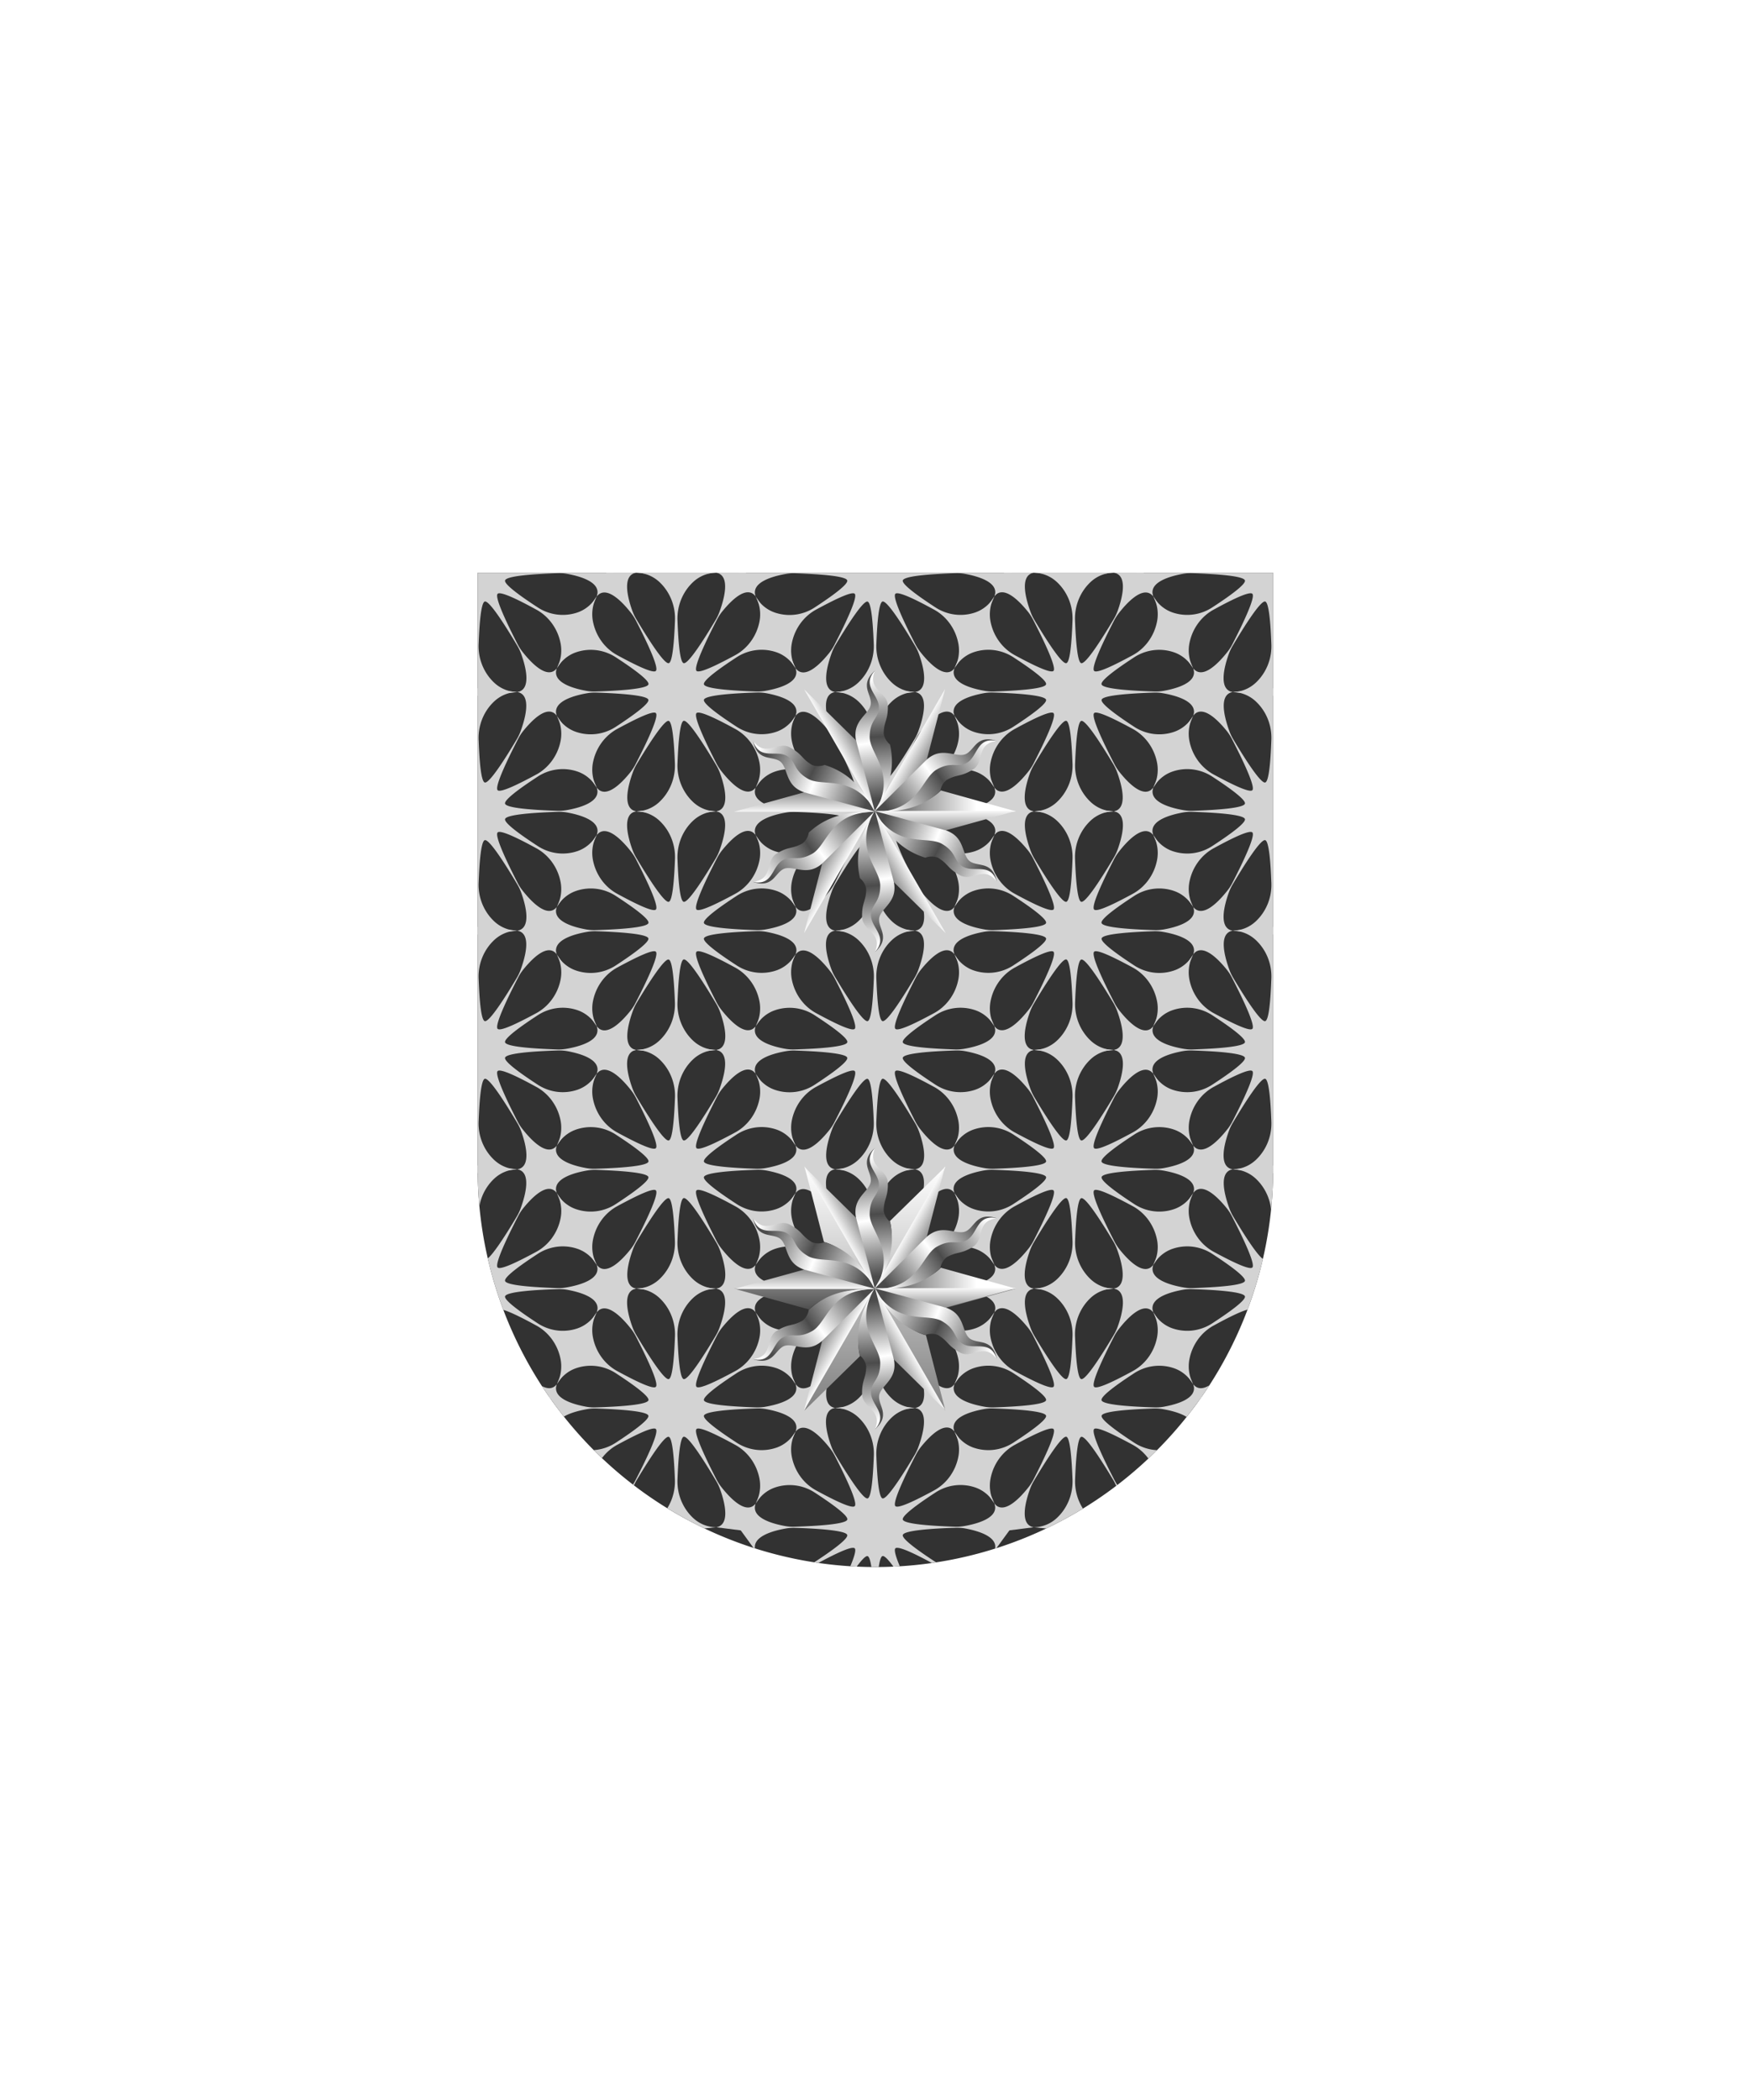 <svg xmlns="http://www.w3.org/2000/svg" xmlns:xlink="http://www.w3.org/1999/xlink" viewBox="0 0 220 264"><defs><symbol id="fi204-a" viewBox="0 0 35.7 30.96"><path d="m33.46 12.51-2.2-4.77-3.05-4.3a4.57 4.57 0 0 1 .52 3.17 6.16 6.16 0 0 1-3.26 4.28c-2.3 1.2-4.61 2.28-4.97 1.93-.42-.42 1.23-3.75 2.66-6.42a6.03 6.03 0 0 1 .68-1.02c1.1-1.31 3.17-3.4 4.37-1.95L26.77.03l-3.69.45L17.85 0 12.6.48a4.57 4.57 0 0 1 3.02 1.14 6.16 6.16 0 0 1 2.06 4.96c-.1 2.6-.32 5.14-.8 5.27-.58.16-2.64-2.94-4.24-5.52a5.98 5.98 0 0 1-.53-1.07c-.6-1.6-1.37-4.46.49-4.78L8.92.02 7.47 3.44l-3.03 4.3-2.2 4.79a4.57 4.57 0 0 1 2.5-2.04 6.16 6.16 0 0 1 5.32.69c2.2 1.38 4.3 2.85 4.16 3.33-.15.58-3.85.81-6.9.9a6.06 6.06 0 0 1-1.21-.08c-1.68-.29-4.52-1.04-3.88-2.8L0 15.48l2.24 2.96 2.2 4.78 3.04 4.3a4.57 4.57 0 0 1-.51-3.18 6.16 6.16 0 0 1 3.26-4.27c2.3-1.2 4.61-2.29 4.96-1.94.43.43-1.22 3.75-2.66 6.43a6 6 0 0 1-.68 1.01c-1.1 1.32-3.17 3.4-4.37 1.95l1.44 3.41 3.69-.45 5.24.48 5.25-.48a4.57 4.57 0 0 1-3.02-1.15 6.17 6.17 0 0 1-2.06-4.96c.1-2.59.32-5.14.8-5.27.58-.15 2.63 2.94 4.23 5.53a5.98 5.98 0 0 1 .53 1.07c.6 1.6 1.37 4.46-.49 4.78l3.68.45 1.44-3.42 3.04-4.3 2.2-4.78a4.57 4.57 0 0 1-2.5 2.04 6.16 6.16 0 0 1-5.32-.7c-2.2-1.38-4.29-2.84-4.16-3.32.16-.58 3.86-.82 6.9-.91a6.07 6.07 0 0 1 1.21.08c1.69.3 4.53 1.05 3.88 2.81l2.24-2.95Zm-23.4 7.27a6.16 6.16 0 0 1-5.33.7 4.57 4.57 0 0 1-2.5-2.03c-.67-1.84 2.46-2.58 4.09-2.84a6 6 0 0 1 1.12-.06c3.01.1 6.62.33 6.77.9.14.48-1.96 1.95-4.15 3.33Zm5.13-6.96c-.35.36-2.67-.73-4.96-1.93a6.16 6.16 0 0 1-3.26-4.27 4.57 4.57 0 0 1 .5-3.17c1.26-1.5 3.46.83 4.5 2.12a5.98 5.98 0 0 1 .62.94c1.42 2.65 3.02 5.89 2.6 6.31Zm-2.57 17.66c-1.93-.34-1.01-3.42-.42-4.96a5.97 5.97 0 0 1 .5-1c1.6-2.56 3.6-5.56 4.17-5.41.48.13.7 2.67.8 5.27a6.16 6.16 0 0 1-2.06 4.95 4.58 4.58 0 0 1-3 1.15Zm6.2-18.63c-.49-.13-.7-2.67-.8-5.27a6.16 6.16 0 0 1 2.06-4.95 4.58 4.58 0 0 1 3-1.15c1.93.34 1 3.41.41 4.95a5.86 5.86 0 0 1-.5 1C21.4 9 19.39 12 18.82 11.85Zm6.64 8.22a6.16 6.16 0 0 1 3.26 4.26 4.58 4.58 0 0 1-.5 3.18c-1.26 1.5-3.46-.84-4.5-2.12a5.96 5.96 0 0 1-.62-.94c-1.42-2.66-3.02-5.9-2.6-6.32.36-.35 2.67.73 4.96 1.94Zm3.9-4.72a6.01 6.01 0 0 1-1.12.06c-3.01-.1-6.62-.33-6.77-.9-.13-.48 1.96-1.95 4.16-3.33a6.16 6.16 0 0 1 5.32-.7 4.57 4.57 0 0 1 2.5 2.03c.68 1.84-2.45 2.58-4.08 2.84Z" fill="#d3d3d3"/></symbol><symbol id="fi204-c" viewBox="0 0 35.7 150.96"><use height="30.96" transform="translate(0 60)" width="35.7" xlink:href="#fi204-a"/><use height="30.96" transform="translate(0 90)" width="35.7" xlink:href="#fi204-a"/><use height="30.96" transform="translate(0 120)" width="35.7" xlink:href="#fi204-a"/><use height="30.96" transform="translate(0 30)" width="35.7" xlink:href="#fi204-a"/><use height="30.96" width="35.7" xlink:href="#fi204-a"/></symbol><clipPath id="fi204-b"><path d="M60.05 72v75a50 50 0 0 0 50 50 50 50 0 0 0 50-50V72Z" fill="none"/></clipPath></defs><path d="M60.05 72v75a50 50 0 0 0 50 50 50 50 0 0 0 50-50V72Z" fill="#323232"/><g clip-path="url(#fi204-b)"><use height="150.96" transform="matrix(.962 0 0 1 92.84 56.52)" width="35.7" xlink:href="#fi204-c"/><use height="150.96" transform="matrix(.962 0 0 1 42.84 56.52)" width="35.7" xlink:href="#fi204-c"/><use height="150.96" transform="matrix(.962 0 0 1 67.84 41.52)" width="35.7" xlink:href="#fi204-c"/><use height="150.96" transform="matrix(-.962 0 0 1 177.16 56.52)" width="35.7" xlink:href="#fi204-c"/><use height="150.96" transform="matrix(-.962 0 0 1 152.16 41.52)" width="35.7" xlink:href="#fi204-c"/><path d="M58 118.13h52V132H58z" fill="none"/></g><path d="M0 0h220v264H0z" fill="none"/><defs><linearGradient gradientTransform="matrix(1, 0, 0, -1, 0, 16394.73)" gradientUnits="userSpaceOnUse" id="h68-a" x1="10.73" x2="10.73" y1="16383.81" y2="16388.96"><stop offset="0" stop-color="#fff"/><stop offset="1" stop-color="#4b4b4b"/></linearGradient><linearGradient gradientTransform="matrix(1, 0, 0, -1, 0, 16394.73)" gradientUnits="userSpaceOnUse" id="h68-b" x1="4.62" x2="20.09" y1="16391.86" y2="16385.5"><stop offset="0" stop-color="#4b4b4b"/><stop offset="0.49" stop-color="#fff"/><stop offset="1" stop-color="#4b4b4b"/></linearGradient><linearGradient gradientTransform="matrix(1, 0, 0, -1, 0, 16394.73)" gradientUnits="userSpaceOnUse" id="h68-c" x1="4.04" x2="20.28" y1="16394.14" y2="16386.35"><stop offset="0" stop-color="#fff"/><stop offset="0.49" stop-color="#4b4b4b"/><stop offset="1" stop-color="#fff"/></linearGradient><linearGradient gradientTransform="matrix(1, 0, 0, 1, 0, 0)" id="h68-d" x1="17.71" x2="17.71" xlink:href="#h68-a" y1="9.13" y2="20.57"/><linearGradient gradientUnits="userSpaceOnUse" id="h68-e" x1="21.98" x2="30.49" y1="16.67" y2="16.67"><stop offset="0" stop-color="gray"/><stop offset="1" stop-color="#fff"/></linearGradient><linearGradient id="h68-f" x1="17.71" x2="17.71" xlink:href="#h68-e" y1="33.06" y2="2.37"/><filter id="h68-g" name="shadow"><feDropShadow dx="0" dy="2" stdDeviation="0"/></filter><symbol id="h68-i" viewBox="0 0 21.47 10.73"><path d="M21.47,10.73A36.77,36.77,0,0,0,10.61,7.79h0L0,10.73H21.47Z" fill="url(#h68-a)"/><path d="M21.47,10.73c-3.26-5.8-8.51-5.36-13.71-9C6.08.77,4.29,2.58,2.88,0c.65,3.06,2.64,2.28,3.93,3S7.7,6.13,9.68,7.35a4.68,4.68,0,0,0,.93.44Z" fill="url(#h68-b)"/><path d="M8,2.28c1.49.87.91,2.14,3.2,3.46s6.91-.84,10.28,5c-1.84-3.17-3.77-5.85-7.77-7.1a2.67,2.67,0,0,1-1.91,0C10.17,2.65,10.42,2.07,8.49,1S4.85,2.61,2.88,0C3.86,3,6.31,1.32,8,2.28Z" fill="url(#h68-c)"/></symbol><symbol id="h68-h" viewBox="0 0 35.43 35.43"><path d="M9.43,20.34,0,17.72a109.07,109.07,0,0,1,17.71,0C11.7,17.72,9.43,20.34,9.43,20.34Zm17.24-.19,8.76-2.43H17.71Z" fill="url(#h68-d)"/><path d="M26,15.09l9.43,2.63a74,74,0,0,1-17.72,0C23.73,17.72,26,15.09,26,15.09Z" fill="url(#h68-e)"/><path d="M11.3,11.85,8.86,2.37a72.76,72.76,0,0,1,8.85,15.35C14.71,12.5,11.3,11.85,11.3,11.85Zm8.29-2.62,7-6.86a83,83,0,0,1-8.86,15.35C20.72,12.5,19.59,9.23,19.59,9.23Zm4.54,14.35,2.44,9.48a59.19,59.19,0,0,1-8.86-15.34C20.72,22.93,24.13,23.58,24.13,23.58ZM15.84,26.2l-7,6.86a92.44,92.44,0,0,1,8.85-15.34C14.71,22.93,15.84,26.2,15.84,26.2Z" fill="url(#h68-f)"/><use height="10.73" transform="translate(0 8.86) scale(0.83)" width="21.47" xlink:href="#h68-i"/><use height="10.73" transform="translate(16.53 -2.06) rotate(60) scale(0.83)" width="21.47" xlink:href="#h68-i"/><use height="10.73" transform="translate(34.24 6.8) rotate(120) scale(0.83)" width="21.47" xlink:href="#h68-i"/><use height="10.73" transform="translate(35.43 26.57) rotate(180) scale(0.83)" width="21.47" xlink:href="#h68-i"/><use height="10.73" transform="translate(18.9 37.49) rotate(-120) scale(0.83)" width="21.47" xlink:href="#h68-i"/><use height="10.73" transform="matrix(0.41, -0.71, 0.71, 0.41, 1.19, 28.63)" width="21.47" xlink:href="#h68-i"/></symbol></defs><g filter="url(#h68-g)"><use height="35.43" transform="translate(92.28 144.28)" width="35.43" xlink:href="#h68-h"/><use height="35.43" transform="translate(92.28 84.28)" width="35.43" xlink:href="#h68-h"/></g></svg>